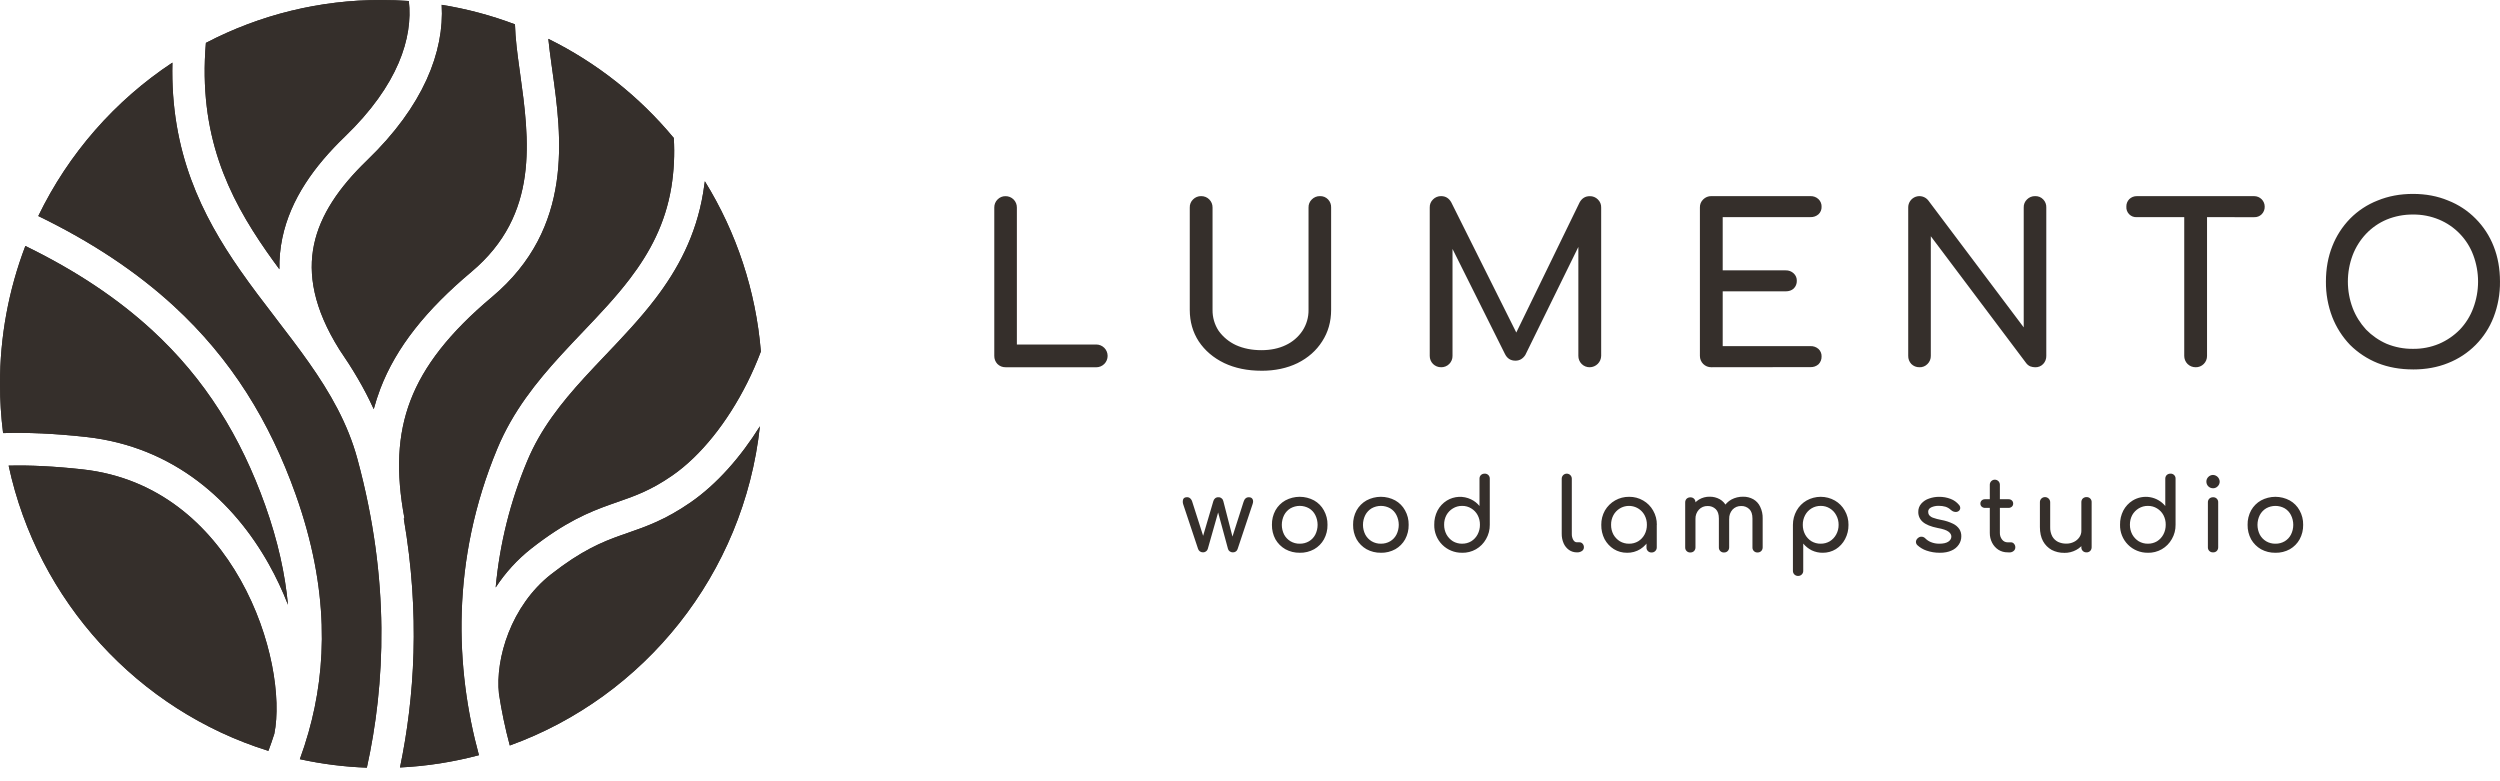 <?xml version="1.0" encoding="UTF-8"?> <svg xmlns="http://www.w3.org/2000/svg" width="160" height="50" viewBox="0 0 160 50" fill="none"> <path fill-rule="evenodd" clip-rule="evenodd" d="M0.552 29.797C1.892 29.769 3.459 29.838 5.294 30.041C10.112 30.575 13.406 33.573 15.401 37.127C17.419 40.721 18.01 44.715 17.556 46.964C17.438 47.335 17.311 47.699 17.177 48.056C8.843 45.459 2.418 38.483 0.552 29.797ZM0.198 27.719C0.066 26.676 -0 25.626 1.8713e-05 24.575C-0.004 21.555 0.547 18.56 1.623 15.742C4.886 17.332 7.543 19.121 9.715 21.115C13.139 24.26 15.412 27.962 16.974 32.346C17.791 34.641 18.248 36.754 18.431 38.705C18.084 37.809 17.674 36.938 17.204 36.1C14.976 32.13 11.174 28.592 5.52 27.966C3.476 27.74 1.717 27.67 0.198 27.718V27.719ZM19.19 48.587C20.6 48.896 22.036 49.078 23.479 49.13C24.646 43.84 24.994 37.167 22.874 29.373C22.258 27.105 21.13 25.14 19.769 23.206C19.108 22.266 18.401 21.347 17.676 20.4L17.606 20.306C16.859 19.335 16.093 18.335 15.366 17.29C12.917 13.774 10.893 9.73 11.035 4.008C7.349 6.443 4.383 9.835 2.451 13.826C5.9 15.501 8.751 17.407 11.11 19.572C14.818 22.977 17.263 26.982 18.922 31.64C21.086 37.711 20.922 42.716 19.749 46.862C19.582 47.456 19.393 48.031 19.19 48.587ZM45.11 11.601C47.147 14.894 48.376 18.629 48.696 22.496C48.437 23.183 48.143 23.855 47.814 24.511C46.558 27.015 44.847 29.177 43.019 30.438C41.647 31.386 40.647 31.735 39.51 32.131C39.365 32.181 39.218 32.233 39.067 32.286C37.684 32.777 36.173 33.404 33.994 35.112C33.108 35.811 32.341 36.65 31.723 37.598C31.979 34.81 32.661 32.08 33.744 29.502C34.592 27.464 35.908 25.801 37.398 24.17C37.825 23.702 38.276 23.229 38.733 22.748C39.83 21.595 40.971 20.396 41.951 19.11C43.372 17.242 44.545 15.091 45.003 12.333C45.044 12.092 45.08 11.848 45.11 11.601ZM32.627 47.711C41.237 44.6 47.605 36.749 48.635 27.281C47.403 29.255 45.881 30.989 44.19 32.159C42.579 33.272 41.34 33.702 40.184 34.104L39.756 34.253C38.528 34.69 37.23 35.221 35.266 36.758C32.702 38.768 31.691 42.171 31.933 44.4C32.102 45.516 32.334 46.621 32.627 47.711ZM24.391 2.98207e-05C24.987 2.98207e-05 25.579 0.021 26.166 0.064C26.432 2.397 25.506 5.436 22.064 8.751C20.126 10.618 18.591 12.737 18.069 15.231C17.932 15.888 17.869 16.559 17.881 17.231C17.602 16.855 17.329 16.476 17.061 16.092C14.601 12.56 12.682 8.616 13.177 2.745C16.642 0.935 20.488 -0.006 24.391 2.98207e-05ZM25.841 33.185C26.894 39.304 26.529 44.662 25.6 49.118C27.306 49.035 29 48.771 30.652 48.331C29.153 42.836 28.823 35.903 31.837 28.689C32.827 26.32 34.333 24.448 35.877 22.757C36.367 22.22 36.853 21.709 37.33 21.209C38.39 20.095 39.403 19.031 40.31 17.84C41.591 16.159 42.577 14.318 42.965 11.987C43.134 10.945 43.187 9.886 43.123 8.832C40.919 6.172 38.183 4.009 35.093 2.486C35.143 2.99 35.215 3.538 35.298 4.133C35.317 4.271 35.336 4.411 35.356 4.552C35.935 8.691 36.763 14.578 31.496 19C28.757 21.299 27.117 23.42 26.272 25.631C25.43 27.83 25.334 30.232 25.886 33.177L25.841 33.185ZM32.958 1.558C31.44 0.985 29.868 0.566 28.267 0.309C28.445 3.311 27.094 6.793 23.495 10.259C21.703 11.986 20.496 13.749 20.096 15.66C19.705 17.534 20.057 19.718 21.727 22.381C22.544 23.572 23.306 24.825 23.919 26.186C24.037 25.744 24.177 25.308 24.34 24.88C25.356 22.224 27.274 19.83 30.172 17.397C34.54 13.729 33.876 8.938 33.28 4.65C33.269 4.573 33.258 4.498 33.248 4.422C33.11 3.434 32.981 2.452 32.958 1.558Z" fill="#352F2B"></path> <path fill-rule="evenodd" clip-rule="evenodd" d="M0.552 29.797C1.892 29.769 3.459 29.838 5.294 30.041C10.112 30.575 13.406 33.573 15.401 37.127C17.419 40.721 18.01 44.715 17.556 46.964C17.438 47.335 17.311 47.699 17.177 48.056C8.843 45.459 2.418 38.483 0.552 29.797ZM0.198 27.719C0.066 26.676 -0 25.626 1.8713e-05 24.575C-0.004 21.555 0.547 18.56 1.623 15.742C4.886 17.332 7.543 19.121 9.715 21.115C13.139 24.26 15.412 27.962 16.974 32.346C17.791 34.641 18.248 36.754 18.431 38.705C18.084 37.809 17.674 36.938 17.204 36.1C14.976 32.13 11.174 28.592 5.52 27.966C3.476 27.74 1.717 27.67 0.198 27.718V27.719ZM19.19 48.587C20.6 48.896 22.036 49.078 23.479 49.13C24.646 43.84 24.994 37.167 22.874 29.373C22.258 27.105 21.13 25.14 19.769 23.206C19.108 22.266 18.401 21.347 17.676 20.4L17.606 20.306C16.859 19.335 16.093 18.335 15.366 17.29C12.917 13.774 10.893 9.73 11.035 4.008C7.349 6.443 4.383 9.835 2.451 13.826C5.9 15.501 8.751 17.407 11.11 19.572C14.818 22.977 17.263 26.982 18.922 31.64C21.086 37.711 20.922 42.716 19.749 46.862C19.582 47.456 19.393 48.031 19.19 48.587ZM45.11 11.601C47.147 14.894 48.376 18.629 48.696 22.496C48.437 23.183 48.143 23.855 47.814 24.511C46.558 27.015 44.847 29.177 43.019 30.438C41.647 31.386 40.647 31.735 39.51 32.131C39.365 32.181 39.218 32.233 39.067 32.286C37.684 32.777 36.173 33.404 33.994 35.112C33.108 35.811 32.341 36.65 31.723 37.598C31.979 34.81 32.661 32.08 33.744 29.502C34.592 27.464 35.908 25.801 37.398 24.17C37.825 23.702 38.276 23.229 38.733 22.748C39.83 21.595 40.971 20.396 41.951 19.11C43.372 17.242 44.545 15.091 45.003 12.333C45.044 12.092 45.08 11.848 45.11 11.601ZM32.627 47.711C41.237 44.6 47.605 36.749 48.635 27.281C47.403 29.255 45.881 30.989 44.19 32.159C42.579 33.272 41.34 33.702 40.184 34.104L39.756 34.253C38.528 34.69 37.23 35.221 35.266 36.758C32.702 38.768 31.691 42.171 31.933 44.4C32.102 45.516 32.334 46.621 32.627 47.711ZM24.391 2.98207e-05C24.987 2.98207e-05 25.579 0.021 26.166 0.064C26.432 2.397 25.506 5.436 22.064 8.751C20.126 10.618 18.591 12.737 18.069 15.231C17.932 15.888 17.869 16.559 17.881 17.231C17.602 16.855 17.329 16.476 17.061 16.092C14.601 12.56 12.682 8.616 13.177 2.745C16.642 0.935 20.488 -0.006 24.391 2.98207e-05ZM25.841 33.185C26.894 39.304 26.529 44.662 25.6 49.118C27.306 49.035 29 48.771 30.652 48.331C29.153 42.836 28.823 35.903 31.837 28.689C32.827 26.32 34.333 24.448 35.877 22.757C36.367 22.22 36.853 21.709 37.33 21.209C38.39 20.095 39.403 19.031 40.31 17.84C41.591 16.159 42.577 14.318 42.965 11.987C43.134 10.945 43.187 9.886 43.123 8.832C40.919 6.172 38.183 4.009 35.093 2.486C35.143 2.99 35.215 3.538 35.298 4.133C35.317 4.271 35.336 4.411 35.356 4.552C35.935 8.691 36.763 14.578 31.496 19C28.757 21.299 27.117 23.42 26.272 25.631C25.43 27.83 25.334 30.232 25.886 33.177L25.841 33.185ZM32.958 1.558C31.44 0.985 29.868 0.566 28.267 0.309C28.445 3.311 27.094 6.793 23.495 10.259C21.703 11.986 20.496 13.749 20.096 15.66C19.705 17.534 20.057 19.718 21.727 22.381C22.544 23.572 23.306 24.825 23.919 26.186C24.037 25.744 24.177 25.308 24.34 24.88C25.356 22.224 27.274 19.83 30.172 17.397C34.54 13.729 33.876 8.938 33.28 4.65C33.269 4.573 33.258 4.498 33.248 4.422C33.11 3.434 32.981 2.452 32.958 1.558Z" fill="#352F2B"></path> <path d="M145.627 34.797C145.836 34.801 146.041 34.747 146.221 34.642C146.392 34.54 146.53 34.393 146.621 34.216C146.719 34.022 146.769 33.808 146.769 33.59C146.769 33.373 146.719 33.159 146.621 32.965C146.532 32.786 146.393 32.636 146.221 32.533C146.04 32.431 145.835 32.378 145.627 32.378C145.42 32.378 145.215 32.431 145.034 32.533C144.861 32.636 144.72 32.786 144.627 32.965C144.529 33.159 144.479 33.373 144.479 33.59C144.479 33.808 144.529 34.022 144.627 34.216C144.721 34.392 144.862 34.539 145.034 34.642C145.213 34.747 145.419 34.801 145.627 34.797ZM145.627 35.377C145.305 35.383 144.987 35.305 144.704 35.151C144.441 34.999 144.223 34.781 144.072 34.518C143.918 34.233 143.84 33.913 143.846 33.59C143.839 33.266 143.917 32.945 144.072 32.661C144.221 32.396 144.439 32.177 144.704 32.028C144.987 31.876 145.303 31.796 145.624 31.796C145.945 31.796 146.261 31.876 146.544 32.028C146.808 32.176 147.025 32.395 147.17 32.661C147.329 32.944 147.409 33.265 147.402 33.59C147.408 33.913 147.33 34.233 147.176 34.518C147.029 34.782 146.812 35 146.55 35.151C146.268 35.306 145.949 35.384 145.627 35.378V35.377ZM141.634 31.248C141.578 31.249 141.522 31.238 141.47 31.217C141.418 31.196 141.371 31.164 141.331 31.125C141.291 31.085 141.26 31.038 141.239 30.986C141.218 30.934 141.207 30.878 141.208 30.822C141.207 30.767 141.217 30.712 141.239 30.661C141.26 30.61 141.291 30.564 141.331 30.525C141.37 30.484 141.417 30.452 141.469 30.43C141.521 30.407 141.577 30.396 141.634 30.396C141.745 30.4 141.852 30.446 141.931 30.525C142.01 30.604 142.056 30.71 142.06 30.822C142.06 30.879 142.049 30.935 142.027 30.987C142.004 31.039 141.972 31.086 141.931 31.125C141.892 31.165 141.846 31.197 141.795 31.218C141.744 31.239 141.689 31.25 141.634 31.249V31.248ZM141.634 35.351C141.59 35.353 141.546 35.347 141.505 35.331C141.463 35.316 141.426 35.291 141.395 35.26C141.364 35.229 141.34 35.192 141.324 35.151C141.309 35.109 141.302 35.065 141.305 35.021V32.153C141.303 32.109 141.31 32.066 141.325 32.025C141.341 31.984 141.364 31.946 141.395 31.915C141.46 31.854 141.545 31.822 141.634 31.824C141.678 31.821 141.722 31.828 141.763 31.843C141.804 31.859 141.842 31.883 141.873 31.914C141.904 31.945 141.929 31.983 141.944 32.024C141.96 32.065 141.967 32.109 141.964 32.153V35.023C141.967 35.112 141.934 35.198 141.874 35.262C141.842 35.293 141.804 35.316 141.763 35.332C141.722 35.347 141.678 35.354 141.634 35.352V35.351ZM137.464 34.796C137.67 34.8 137.873 34.746 138.051 34.641C138.223 34.533 138.364 34.382 138.458 34.202C138.558 34.011 138.609 33.799 138.606 33.583C138.61 33.367 138.559 33.154 138.458 32.964C138.363 32.788 138.222 32.641 138.051 32.538C137.875 32.429 137.671 32.373 137.464 32.377C137.257 32.374 137.053 32.43 136.876 32.538C136.704 32.642 136.562 32.788 136.463 32.964C136.362 33.154 136.311 33.367 136.315 33.583C136.312 33.799 136.363 34.011 136.463 34.202C136.561 34.381 136.703 34.532 136.876 34.641C137.054 34.745 137.257 34.799 137.464 34.797V34.796ZM137.464 35.376C137.228 35.38 136.993 35.336 136.775 35.247C136.556 35.159 136.357 35.027 136.191 34.859C136.025 34.692 135.894 34.493 135.807 34.274C135.719 34.054 135.677 33.82 135.683 33.584C135.676 33.268 135.749 32.956 135.893 32.674C136.031 32.413 136.236 32.192 136.487 32.036C136.819 31.832 137.213 31.755 137.598 31.819C137.982 31.883 138.33 32.084 138.578 32.384V30.643C138.576 30.599 138.583 30.555 138.599 30.514C138.614 30.473 138.638 30.436 138.669 30.404C138.733 30.344 138.819 30.311 138.907 30.314C138.951 30.311 138.995 30.317 139.037 30.333C139.078 30.349 139.115 30.373 139.146 30.404C139.177 30.435 139.201 30.473 139.217 30.514C139.233 30.555 139.239 30.599 139.236 30.643V33.584C139.241 33.905 139.159 34.222 138.998 34.5C138.846 34.772 138.623 34.998 138.352 35.153C138.081 35.307 137.773 35.385 137.462 35.378L137.464 35.376ZM133.536 35.35C133.492 35.352 133.448 35.346 133.406 35.33C133.365 35.315 133.328 35.29 133.297 35.259C133.266 35.228 133.242 35.191 133.226 35.15C133.21 35.108 133.204 35.064 133.207 35.02V32.143C133.205 32.099 133.212 32.056 133.227 32.015C133.243 31.974 133.266 31.936 133.297 31.905C133.362 31.845 133.447 31.812 133.536 31.814C133.579 31.812 133.624 31.818 133.665 31.834C133.706 31.849 133.743 31.874 133.774 31.905C133.806 31.936 133.83 31.973 133.845 32.014C133.861 32.055 133.868 32.099 133.865 32.143V35.02C133.867 35.109 133.835 35.194 133.774 35.259C133.743 35.29 133.706 35.314 133.665 35.33C133.623 35.346 133.58 35.353 133.536 35.352V35.35ZM132.109 35.382C131.831 35.386 131.556 35.322 131.309 35.195C131.075 35.064 130.882 34.869 130.754 34.634C130.62 34.388 130.554 34.087 130.554 33.73V32.143C130.553 32.101 130.56 32.058 130.575 32.018C130.591 31.978 130.614 31.942 130.644 31.912C130.675 31.88 130.712 31.855 130.754 31.838C130.795 31.822 130.839 31.813 130.883 31.814C130.97 31.815 131.054 31.85 131.115 31.911C131.177 31.973 131.212 32.056 131.212 32.143V33.734C131.204 33.942 131.251 34.149 131.348 34.334C131.434 34.484 131.562 34.605 131.717 34.682C131.881 34.757 132.06 34.795 132.24 34.792C132.41 34.795 132.578 34.758 132.731 34.682C132.87 34.615 132.99 34.513 133.079 34.386C133.165 34.262 133.21 34.115 133.208 33.964H133.615C133.618 34.219 133.549 34.469 133.415 34.686C133.286 34.902 133.1 35.078 132.879 35.196C132.642 35.325 132.376 35.389 132.107 35.384L132.109 35.382ZM127.049 32.505C126.968 32.508 126.889 32.48 126.829 32.427C126.802 32.403 126.78 32.373 126.766 32.34C126.751 32.306 126.744 32.27 126.745 32.234C126.743 32.196 126.75 32.157 126.765 32.121C126.779 32.086 126.801 32.054 126.829 32.027C126.889 31.974 126.968 31.946 127.049 31.95H128.539C128.62 31.946 128.698 31.974 128.759 32.027C128.787 32.054 128.809 32.086 128.823 32.121C128.838 32.157 128.844 32.196 128.843 32.234C128.843 32.27 128.836 32.306 128.822 32.34C128.807 32.373 128.786 32.403 128.759 32.427C128.698 32.48 128.62 32.508 128.539 32.505H127.049ZM128.481 35.35C128.277 35.352 128.076 35.296 127.902 35.188C127.729 35.076 127.589 34.92 127.495 34.736C127.394 34.539 127.343 34.32 127.347 34.098V31.021C127.347 30.936 127.381 30.854 127.441 30.793C127.502 30.733 127.584 30.699 127.669 30.699C127.755 30.699 127.837 30.733 127.897 30.793C127.958 30.854 127.992 30.936 127.992 31.021V34.103C127.987 34.259 128.037 34.412 128.134 34.535C128.175 34.589 128.227 34.633 128.288 34.663C128.348 34.694 128.415 34.709 128.483 34.709H128.702C128.739 34.708 128.775 34.716 128.809 34.732C128.843 34.748 128.872 34.771 128.895 34.8C128.953 34.863 128.983 34.946 128.98 35.031C128.981 35.076 128.971 35.12 128.952 35.161C128.933 35.201 128.905 35.236 128.869 35.264C128.794 35.327 128.697 35.359 128.598 35.354L128.481 35.35ZM124.138 35.376C123.853 35.378 123.569 35.332 123.299 35.239C123.078 35.165 122.876 35.044 122.705 34.885C122.675 34.855 122.652 34.818 122.637 34.778C122.623 34.738 122.617 34.695 122.621 34.653C122.627 34.609 122.641 34.568 122.664 34.53C122.686 34.492 122.715 34.459 122.751 34.434C122.784 34.402 122.824 34.379 122.867 34.364C122.911 34.349 122.957 34.345 123.002 34.35C123.086 34.358 123.165 34.397 123.222 34.459C123.321 34.559 123.44 34.638 123.57 34.692C123.742 34.763 123.926 34.798 124.112 34.797C124.362 34.797 124.551 34.756 124.68 34.674C124.809 34.592 124.878 34.487 124.887 34.358C124.891 34.229 124.829 34.117 124.699 34.023C124.57 33.928 124.345 33.851 124.009 33.791C123.574 33.704 123.258 33.575 123.06 33.404C122.968 33.326 122.894 33.229 122.844 33.12C122.794 33.011 122.768 32.892 122.77 32.771C122.762 32.572 122.832 32.379 122.964 32.23C123.098 32.08 123.269 31.968 123.461 31.907C123.663 31.834 123.878 31.797 124.093 31.797C124.351 31.793 124.608 31.838 124.849 31.933C125.052 32.011 125.231 32.14 125.371 32.307C125.399 32.336 125.421 32.371 125.436 32.408C125.45 32.446 125.457 32.486 125.455 32.526C125.452 32.564 125.441 32.6 125.422 32.632C125.403 32.665 125.377 32.693 125.346 32.713C125.31 32.737 125.27 32.754 125.227 32.761C125.185 32.769 125.142 32.768 125.1 32.759C125.011 32.744 124.928 32.703 124.861 32.642C124.763 32.546 124.644 32.474 124.513 32.431C124.372 32.391 124.227 32.371 124.081 32.373C123.914 32.369 123.748 32.402 123.597 32.471C123.467 32.535 123.403 32.629 123.403 32.754C123.402 32.828 123.423 32.901 123.461 32.965C123.527 33.041 123.611 33.099 123.706 33.133C123.878 33.194 124.054 33.242 124.233 33.274C124.498 33.32 124.754 33.402 124.995 33.519C125.16 33.597 125.3 33.717 125.402 33.868C125.485 34.004 125.528 34.16 125.524 34.32C125.526 34.51 125.47 34.697 125.362 34.855C125.248 35.024 125.087 35.156 124.898 35.235C124.696 35.33 124.442 35.378 124.136 35.378L124.138 35.376ZM116.522 34.796C116.728 34.799 116.931 34.746 117.109 34.641C117.28 34.535 117.42 34.386 117.516 34.209C117.62 34.019 117.674 33.806 117.671 33.59C117.675 33.373 117.621 33.159 117.516 32.97C117.423 32.792 117.282 32.642 117.109 32.538C116.933 32.429 116.729 32.373 116.522 32.377C116.317 32.375 116.116 32.429 115.941 32.534C115.766 32.639 115.623 32.79 115.528 32.97C115.426 33.161 115.375 33.374 115.379 33.59C115.376 33.805 115.427 34.018 115.528 34.209C115.624 34.386 115.764 34.535 115.934 34.641C116.112 34.745 116.314 34.799 116.52 34.797L116.522 34.796ZM115.076 36.86C115.032 36.861 114.988 36.853 114.947 36.836C114.906 36.82 114.868 36.795 114.837 36.763C114.807 36.733 114.784 36.696 114.768 36.656C114.752 36.616 114.745 36.574 114.747 36.531V33.59C114.746 33.269 114.828 32.953 114.986 32.673C115.135 32.408 115.354 32.187 115.618 32.035C115.895 31.878 116.207 31.796 116.525 31.796C116.843 31.796 117.155 31.878 117.432 32.035C117.696 32.187 117.915 32.408 118.064 32.673C118.226 32.952 118.308 33.268 118.303 33.59C118.308 33.908 118.233 34.224 118.083 34.506C117.947 34.766 117.745 34.986 117.496 35.144C117.243 35.3 116.95 35.38 116.653 35.377C116.41 35.379 116.169 35.326 115.95 35.222C115.741 35.116 115.557 34.969 115.407 34.789V36.531C115.409 36.574 115.401 36.618 115.385 36.658C115.369 36.699 115.345 36.736 115.314 36.766C115.283 36.797 115.246 36.821 115.206 36.837C115.165 36.854 115.122 36.861 115.078 36.86H115.076ZM110.337 35.358C110.293 35.361 110.249 35.354 110.208 35.339C110.167 35.323 110.129 35.299 110.098 35.268C110.067 35.236 110.043 35.199 110.027 35.158C110.012 35.117 110.005 35.073 110.008 35.029V33.185C110.008 32.914 109.941 32.714 109.808 32.585C109.739 32.518 109.657 32.465 109.567 32.431C109.477 32.396 109.381 32.381 109.285 32.385C109.181 32.382 109.078 32.401 108.982 32.441C108.886 32.481 108.8 32.541 108.73 32.617C108.581 32.778 108.502 32.992 108.51 33.211H108.104C108.098 32.955 108.156 32.701 108.272 32.473C108.377 32.265 108.538 32.091 108.736 31.97C108.941 31.848 109.176 31.785 109.414 31.789C109.642 31.785 109.866 31.84 110.066 31.951C110.258 32.061 110.411 32.227 110.504 32.428C110.618 32.663 110.674 32.922 110.666 33.183V35.027C110.668 35.115 110.636 35.201 110.576 35.265C110.544 35.296 110.507 35.321 110.466 35.337C110.425 35.352 110.381 35.36 110.337 35.358ZM108.181 35.358C108.137 35.361 108.093 35.354 108.052 35.338C108.011 35.323 107.974 35.298 107.943 35.267C107.912 35.236 107.887 35.199 107.872 35.158C107.856 35.117 107.849 35.073 107.852 35.029V32.159C107.85 32.115 107.857 32.071 107.873 32.03C107.888 31.989 107.912 31.951 107.943 31.92C108.007 31.86 108.093 31.827 108.181 31.83C108.225 31.827 108.269 31.834 108.311 31.849C108.352 31.865 108.389 31.889 108.42 31.92C108.451 31.951 108.475 31.988 108.491 32.029C108.507 32.071 108.513 32.115 108.51 32.159V35.029C108.513 35.117 108.48 35.203 108.42 35.267C108.388 35.298 108.351 35.322 108.309 35.338C108.267 35.353 108.223 35.36 108.179 35.358H108.181ZM112.486 35.358C112.442 35.361 112.398 35.354 112.357 35.339C112.316 35.323 112.278 35.299 112.247 35.268C112.216 35.236 112.192 35.199 112.176 35.158C112.161 35.117 112.154 35.073 112.157 35.029V33.185C112.157 32.914 112.09 32.714 111.957 32.585C111.888 32.518 111.806 32.465 111.716 32.431C111.626 32.396 111.53 32.381 111.434 32.385C111.33 32.382 111.227 32.401 111.131 32.441C111.036 32.481 110.949 32.541 110.879 32.617C110.735 32.78 110.659 32.993 110.668 33.211H110.126C110.12 32.953 110.182 32.699 110.307 32.473C110.424 32.261 110.598 32.087 110.81 31.97C111.04 31.847 111.298 31.785 111.559 31.789C111.786 31.785 112.011 31.84 112.211 31.951C112.403 32.061 112.556 32.227 112.649 32.428C112.764 32.663 112.819 32.922 112.811 33.183V35.027C112.813 35.115 112.781 35.201 112.72 35.265C112.689 35.296 112.652 35.32 112.611 35.336C112.571 35.352 112.527 35.36 112.483 35.358H112.486ZM105.704 35.358C105.66 35.361 105.616 35.354 105.575 35.339C105.534 35.323 105.496 35.299 105.465 35.268C105.434 35.236 105.41 35.199 105.394 35.158C105.379 35.117 105.372 35.073 105.375 35.029V34.042L105.498 33.357L106.033 33.59V35.028C106.035 35.072 106.026 35.116 106.01 35.157C105.993 35.198 105.968 35.235 105.936 35.266C105.906 35.297 105.869 35.321 105.829 35.337C105.788 35.353 105.745 35.36 105.701 35.358H105.704ZM104.259 34.797C104.465 34.8 104.668 34.747 104.846 34.642C105.017 34.536 105.157 34.387 105.252 34.21C105.353 34.019 105.404 33.806 105.401 33.59C105.405 33.375 105.354 33.162 105.252 32.971C105.179 32.837 105.08 32.718 104.96 32.623C104.84 32.528 104.702 32.458 104.554 32.418C104.406 32.377 104.252 32.367 104.1 32.388C103.948 32.409 103.802 32.46 103.671 32.539C103.497 32.644 103.354 32.793 103.258 32.971C103.156 33.162 103.105 33.375 103.109 33.59C103.106 33.806 103.157 34.019 103.258 34.21C103.357 34.386 103.499 34.535 103.671 34.642C103.848 34.745 104.051 34.799 104.256 34.797H104.259ZM104.129 35.377C103.832 35.38 103.539 35.3 103.286 35.144C103.037 34.986 102.833 34.766 102.692 34.506C102.548 34.222 102.476 33.907 102.482 33.59C102.477 33.269 102.557 32.953 102.714 32.673C102.871 32.403 103.098 32.179 103.37 32.025C103.642 31.871 103.95 31.792 104.263 31.796C104.581 31.791 104.893 31.874 105.167 32.035C105.431 32.187 105.65 32.408 105.799 32.673C105.96 32.952 106.043 33.268 106.038 33.59H105.786C105.791 33.908 105.716 34.224 105.567 34.506C105.43 34.766 105.228 34.986 104.98 35.144C104.724 35.302 104.428 35.383 104.127 35.378L104.129 35.377ZM100.918 35.351C100.738 35.353 100.562 35.299 100.415 35.196C100.265 35.088 100.147 34.943 100.073 34.774C99.988 34.579 99.946 34.368 99.95 34.155V30.636C99.95 30.55 99.984 30.468 100.045 30.408C100.105 30.348 100.187 30.314 100.273 30.314C100.359 30.314 100.441 30.348 100.501 30.408C100.562 30.468 100.596 30.55 100.596 30.636V34.158C100.59 34.295 100.621 34.431 100.686 34.551C100.747 34.655 100.824 34.706 100.918 34.706H101.079C101.119 34.705 101.157 34.712 101.193 34.728C101.229 34.743 101.261 34.767 101.286 34.797C101.343 34.86 101.373 34.944 101.37 35.029C101.37 35.075 101.36 35.12 101.338 35.16C101.317 35.201 101.286 35.236 101.248 35.261C101.155 35.325 101.044 35.356 100.931 35.352L100.918 35.351ZM93.573 34.796C93.779 34.799 93.983 34.746 94.16 34.641C94.332 34.533 94.473 34.382 94.567 34.202C94.667 34.011 94.719 33.799 94.716 33.583C94.719 33.367 94.668 33.154 94.567 32.964C94.472 32.788 94.332 32.641 94.16 32.538C93.984 32.429 93.78 32.373 93.573 32.377C93.366 32.374 93.162 32.43 92.986 32.538C92.813 32.642 92.671 32.788 92.573 32.964C92.471 33.154 92.42 33.367 92.424 33.583C92.421 33.799 92.472 34.011 92.573 34.202C92.671 34.381 92.813 34.532 92.986 34.641C93.163 34.745 93.365 34.798 93.571 34.797L93.573 34.796ZM93.573 35.376C93.337 35.38 93.103 35.336 92.884 35.247C92.665 35.159 92.467 35.027 92.3 34.859C92.134 34.692 92.003 34.493 91.916 34.274C91.828 34.055 91.786 33.82 91.792 33.584C91.785 33.268 91.858 32.956 92.002 32.674C92.14 32.413 92.345 32.192 92.597 32.036C92.827 31.894 93.09 31.813 93.361 31.799C93.632 31.786 93.901 31.84 94.145 31.958C94.356 32.058 94.541 32.203 94.688 32.384V30.643C94.686 30.599 94.692 30.555 94.708 30.514C94.724 30.473 94.747 30.436 94.778 30.404C94.842 30.344 94.928 30.311 95.016 30.314C95.061 30.311 95.105 30.318 95.146 30.333C95.187 30.349 95.224 30.373 95.255 30.404C95.286 30.435 95.311 30.473 95.326 30.514C95.342 30.555 95.349 30.599 95.346 30.643V33.584C95.351 33.905 95.268 34.222 95.107 34.5C94.956 34.772 94.732 34.998 94.462 35.153C94.191 35.307 93.883 35.385 93.571 35.378L93.573 35.376ZM88.379 34.796C88.587 34.8 88.793 34.746 88.972 34.641C89.143 34.54 89.282 34.392 89.373 34.215C89.47 34.021 89.521 33.807 89.521 33.59C89.521 33.372 89.47 33.158 89.373 32.964C89.283 32.784 89.144 32.634 88.972 32.532C88.791 32.43 88.587 32.377 88.379 32.377C88.171 32.377 87.966 32.43 87.785 32.532C87.612 32.636 87.472 32.785 87.379 32.964C87.281 33.158 87.23 33.372 87.23 33.59C87.23 33.807 87.281 34.021 87.379 34.215C87.473 34.391 87.614 34.538 87.785 34.641C87.964 34.746 88.169 34.8 88.376 34.797L88.379 34.796ZM88.379 35.376C88.057 35.382 87.739 35.304 87.456 35.149C87.193 34.998 86.975 34.78 86.823 34.517C86.669 34.232 86.592 33.912 86.598 33.588C86.591 33.264 86.668 32.944 86.823 32.66C86.972 32.395 87.191 32.176 87.456 32.027C87.739 31.875 88.055 31.795 88.376 31.795C88.697 31.795 89.013 31.875 89.295 32.027C89.559 32.175 89.776 32.394 89.921 32.66C90.081 32.943 90.161 33.264 90.154 33.588C90.16 33.912 90.082 34.232 89.928 34.517C89.78 34.781 89.564 34.999 89.302 35.149C89.019 35.305 88.7 35.384 88.376 35.378L88.379 35.376ZM83.185 34.796C83.393 34.8 83.599 34.746 83.778 34.641C83.949 34.539 84.088 34.392 84.179 34.215C84.276 34.021 84.327 33.807 84.327 33.59C84.327 33.372 84.276 33.158 84.179 32.964C84.089 32.784 83.95 32.634 83.778 32.532C83.597 32.43 83.393 32.376 83.185 32.376C82.977 32.376 82.772 32.43 82.591 32.532C82.418 32.635 82.278 32.785 82.184 32.964C82.087 33.158 82.036 33.372 82.036 33.59C82.036 33.807 82.087 34.021 82.184 34.215C82.279 34.391 82.419 34.538 82.591 34.641C82.77 34.746 82.975 34.8 83.182 34.797L83.185 34.796ZM83.185 35.376C82.863 35.382 82.544 35.304 82.262 35.149C81.999 34.998 81.78 34.78 81.629 34.517C81.475 34.232 81.398 33.912 81.404 33.588C81.397 33.264 81.474 32.944 81.629 32.66C81.778 32.395 81.997 32.176 82.262 32.027C82.544 31.875 82.86 31.795 83.181 31.795C83.503 31.795 83.819 31.875 84.101 32.027C84.365 32.175 84.582 32.394 84.727 32.66C84.886 32.943 84.967 33.264 84.96 33.588C84.966 33.912 84.888 34.232 84.733 34.517C84.586 34.781 84.37 34.999 84.108 35.149C83.825 35.305 83.505 35.384 83.182 35.378L83.185 35.376ZM76.989 35.35C76.92 35.35 76.853 35.329 76.795 35.291C76.742 35.252 76.702 35.199 76.679 35.137L75.724 32.272C75.689 32.168 75.689 32.055 75.724 31.95C75.763 31.864 75.844 31.821 75.969 31.821C76.042 31.818 76.114 31.843 76.169 31.892C76.236 31.952 76.283 32.031 76.305 32.117L77.118 34.66H76.892L77.655 32.069C77.673 32.001 77.712 31.94 77.765 31.894C77.823 31.845 77.899 31.819 77.976 31.823C78.051 31.819 78.125 31.845 78.182 31.894C78.239 31.937 78.277 31.999 78.292 32.069L78.92 34.507H78.825L79.587 32.12C79.647 31.922 79.76 31.823 79.923 31.823C80.043 31.823 80.125 31.866 80.168 31.952C80.211 32.038 80.209 32.146 80.162 32.275L79.207 35.139C79.188 35.201 79.149 35.255 79.097 35.293C79.04 35.333 78.972 35.353 78.903 35.352C78.834 35.352 78.767 35.331 78.709 35.293C78.654 35.257 78.613 35.202 78.594 35.139L77.928 32.68H77.993L77.296 35.138C77.276 35.201 77.235 35.256 77.18 35.292C77.123 35.332 77.055 35.353 76.986 35.352L76.989 35.35Z" fill="#352F2B"></path> <path d="M154.429 22.326C155.002 22.333 155.57 22.224 156.099 22.004C156.599 21.79 157.051 21.48 157.432 21.093C157.808 20.697 158.099 20.23 158.288 19.718C158.699 18.624 158.699 17.418 158.288 16.325C158.098 15.816 157.806 15.352 157.429 14.962C157.053 14.571 156.6 14.262 156.099 14.053C155.57 13.833 155.002 13.723 154.429 13.73C153.852 13.725 153.28 13.834 152.746 14.053C152.248 14.263 151.8 14.573 151.428 14.964C151.057 15.358 150.766 15.82 150.572 16.325C150.161 17.418 150.161 18.624 150.572 19.718C150.768 20.226 151.059 20.692 151.428 21.093C151.805 21.478 152.252 21.787 152.746 22.004C153.28 22.223 153.852 22.332 154.429 22.326ZM154.429 23.643C153.606 23.643 152.853 23.508 152.171 23.237C151.51 22.971 150.908 22.575 150.403 22.073C149.911 21.559 149.525 20.954 149.266 20.292C148.989 19.567 148.851 18.797 148.859 18.02C148.859 17.198 148.995 16.445 149.266 15.762C149.523 15.103 149.909 14.503 150.403 13.996C150.903 13.488 151.506 13.091 152.171 12.832C152.853 12.551 153.606 12.41 154.429 12.41C155.252 12.41 156.001 12.551 156.674 12.832C157.339 13.091 157.942 13.488 158.442 13.996C158.943 14.499 159.335 15.101 159.593 15.762C159.864 16.445 159.999 17.198 159.999 18.02C160.008 18.797 159.87 19.567 159.593 20.292C159.337 20.959 158.946 21.565 158.444 22.072C157.941 22.579 157.339 22.975 156.674 23.237C156.001 23.509 155.252 23.645 154.429 23.645V23.643ZM136.761 13.897C136.671 13.904 136.58 13.891 136.495 13.86C136.41 13.828 136.333 13.779 136.27 13.715C136.206 13.651 136.156 13.574 136.125 13.489C136.093 13.405 136.08 13.314 136.087 13.224C136.084 13.137 136.098 13.05 136.13 12.968C136.161 12.887 136.209 12.813 136.269 12.75C136.334 12.685 136.41 12.635 136.495 12.601C136.579 12.567 136.67 12.551 136.761 12.553H144.267C144.356 12.553 144.443 12.57 144.525 12.604C144.607 12.638 144.681 12.688 144.744 12.75C144.807 12.813 144.856 12.887 144.89 12.969C144.924 13.051 144.941 13.138 144.941 13.227C144.943 13.318 144.927 13.408 144.893 13.492C144.859 13.577 144.809 13.653 144.744 13.717C144.681 13.778 144.607 13.826 144.526 13.857C144.444 13.888 144.357 13.903 144.27 13.899L136.761 13.897ZM140.521 23.503C140.424 23.504 140.329 23.486 140.24 23.45C140.151 23.414 140.07 23.36 140.002 23.293C139.933 23.224 139.88 23.144 139.844 23.054C139.808 22.965 139.79 22.87 139.791 22.774V12.555H141.25V22.775C141.252 22.871 141.234 22.967 141.198 23.056C141.162 23.145 141.108 23.226 141.04 23.294C140.972 23.362 140.891 23.416 140.802 23.452C140.712 23.488 140.617 23.506 140.521 23.504V23.503ZM122.842 23.503C122.745 23.505 122.649 23.487 122.56 23.451C122.471 23.415 122.39 23.361 122.322 23.292C122.191 23.151 122.121 22.965 122.126 22.773V13.282C122.123 13.132 122.168 12.986 122.253 12.863C122.337 12.74 122.459 12.646 122.599 12.595C122.74 12.544 122.893 12.538 123.037 12.579C123.181 12.619 123.309 12.703 123.403 12.819L129.518 20.952V13.282C129.514 13.185 129.53 13.089 129.567 12.999C129.603 12.91 129.658 12.829 129.728 12.763C129.796 12.694 129.877 12.64 129.966 12.604C130.055 12.567 130.151 12.55 130.248 12.552C130.344 12.548 130.44 12.565 130.53 12.601C130.619 12.637 130.7 12.693 130.766 12.763C130.833 12.831 130.884 12.913 130.918 13.002C130.952 13.091 130.967 13.186 130.963 13.282V22.775C130.968 22.967 130.897 23.154 130.766 23.294C130.7 23.364 130.619 23.419 130.53 23.456C130.44 23.492 130.344 23.509 130.248 23.505C130.142 23.503 130.038 23.484 129.939 23.448C129.84 23.405 129.753 23.338 129.686 23.253L123.572 15.119V22.775C123.574 22.872 123.556 22.967 123.52 23.056C123.484 23.146 123.429 23.227 123.361 23.294C123.294 23.364 123.213 23.419 123.124 23.455C123.034 23.492 122.938 23.508 122.842 23.504V23.503ZM109.524 23.503C109.428 23.504 109.332 23.486 109.243 23.451C109.154 23.414 109.073 23.361 109.005 23.293C108.937 23.225 108.883 23.145 108.847 23.055C108.811 22.967 108.793 22.871 108.794 22.775V13.282C108.79 13.185 108.807 13.089 108.843 12.999C108.88 12.91 108.935 12.829 109.005 12.763C109.073 12.694 109.154 12.64 109.243 12.604C109.332 12.567 109.428 12.55 109.524 12.552H115.866C115.961 12.548 116.056 12.563 116.145 12.597C116.235 12.63 116.316 12.682 116.385 12.748C116.451 12.811 116.502 12.888 116.536 12.972C116.57 13.057 116.585 13.148 116.581 13.239C116.584 13.327 116.568 13.415 116.534 13.497C116.5 13.579 116.449 13.653 116.385 13.713C116.242 13.839 116.056 13.904 115.866 13.895H110.253V17.303H114.28C114.375 17.299 114.471 17.314 114.56 17.348C114.649 17.381 114.731 17.433 114.799 17.499C114.864 17.56 114.915 17.633 114.949 17.715C114.983 17.797 114.999 17.885 114.996 17.974C114.998 18.064 114.982 18.155 114.948 18.239C114.915 18.324 114.864 18.4 114.799 18.464C114.668 18.586 114.495 18.646 114.28 18.646H110.253V22.152H115.866C116.056 22.143 116.242 22.209 116.385 22.335C116.449 22.395 116.5 22.469 116.534 22.551C116.568 22.632 116.584 22.721 116.581 22.809C116.584 22.902 116.569 22.995 116.535 23.081C116.501 23.168 116.45 23.247 116.385 23.314C116.242 23.439 116.056 23.505 115.866 23.496L109.524 23.503ZM92.234 23.503C92.138 23.505 92.042 23.487 91.953 23.451C91.864 23.415 91.783 23.361 91.714 23.294C91.646 23.226 91.592 23.145 91.556 23.056C91.52 22.967 91.502 22.871 91.503 22.775V13.282C91.499 13.185 91.516 13.089 91.552 12.999C91.589 12.91 91.644 12.829 91.714 12.763C91.781 12.694 91.862 12.64 91.952 12.604C92.041 12.567 92.137 12.55 92.233 12.552C92.514 12.552 92.729 12.683 92.878 12.944L97.27 21.737H96.821L101.1 12.944C101.249 12.684 101.464 12.555 101.745 12.555C101.841 12.552 101.937 12.57 102.026 12.606C102.116 12.642 102.197 12.697 102.264 12.765C102.334 12.832 102.389 12.912 102.426 13.002C102.462 13.091 102.479 13.188 102.475 13.284V22.775C102.472 22.968 102.394 23.151 102.257 23.287C102.121 23.423 101.938 23.501 101.745 23.504C101.649 23.506 101.553 23.488 101.464 23.452C101.375 23.416 101.294 23.362 101.226 23.294C101.158 23.226 101.104 23.145 101.068 23.056C101.032 22.967 101.014 22.871 101.015 22.775V15.301L101.296 15.231L97.62 22.719C97.461 22.962 97.25 23.084 96.988 23.083C96.679 23.083 96.455 22.939 96.314 22.649L92.681 15.371L92.961 15.301V22.775C92.963 22.871 92.945 22.967 92.909 23.056C92.872 23.145 92.819 23.226 92.751 23.294C92.683 23.362 92.602 23.416 92.512 23.452C92.423 23.488 92.328 23.506 92.231 23.504L92.234 23.503ZM80.733 23.727C79.835 23.727 79.04 23.564 78.348 23.236C77.655 22.9 77.113 22.437 76.72 21.848C76.337 21.259 76.145 20.586 76.145 19.829V13.282C76.141 13.185 76.158 13.089 76.195 12.999C76.231 12.91 76.286 12.829 76.356 12.763C76.424 12.694 76.505 12.64 76.594 12.604C76.683 12.567 76.779 12.55 76.875 12.552C76.971 12.551 77.067 12.569 77.156 12.605C77.245 12.641 77.326 12.695 77.393 12.763C77.461 12.831 77.515 12.912 77.551 13.001C77.587 13.09 77.604 13.185 77.603 13.282V19.83C77.595 20.308 77.732 20.777 77.995 21.176C78.279 21.57 78.661 21.884 79.102 22.088C79.579 22.303 80.122 22.411 80.73 22.411C81.319 22.411 81.838 22.303 82.287 22.088C82.719 21.887 83.088 21.571 83.354 21.176C83.617 20.777 83.754 20.308 83.746 19.83V13.282C83.743 13.185 83.759 13.089 83.796 12.999C83.832 12.91 83.887 12.829 83.957 12.763C84.025 12.694 84.106 12.64 84.195 12.604C84.284 12.567 84.38 12.55 84.476 12.552C84.573 12.548 84.669 12.565 84.759 12.601C84.848 12.637 84.929 12.693 84.996 12.763C85.062 12.831 85.114 12.913 85.147 13.002C85.181 13.091 85.196 13.186 85.192 13.282V19.83C85.192 20.587 85 21.261 84.617 21.85C84.242 22.439 83.719 22.901 83.045 23.238C82.373 23.565 81.602 23.729 80.731 23.729L80.733 23.727ZM64.351 23.503C64.255 23.505 64.159 23.487 64.07 23.451C63.98 23.415 63.9 23.361 63.832 23.292C63.701 23.152 63.63 22.967 63.634 22.775V13.282C63.632 13.186 63.65 13.091 63.686 13.002C63.722 12.913 63.776 12.832 63.845 12.765C63.91 12.697 63.989 12.644 64.076 12.608C64.162 12.571 64.256 12.553 64.35 12.555C64.446 12.553 64.542 12.571 64.631 12.607C64.72 12.643 64.801 12.697 64.869 12.765C64.937 12.833 64.991 12.914 65.027 13.003C65.063 13.092 65.081 13.188 65.08 13.284V22.048H70.159C70.352 22.048 70.538 22.125 70.675 22.262C70.811 22.398 70.888 22.584 70.888 22.777C70.888 22.971 70.811 23.156 70.675 23.293C70.538 23.43 70.352 23.506 70.159 23.506L64.351 23.503Z" fill="#352F2B"></path> </svg> 